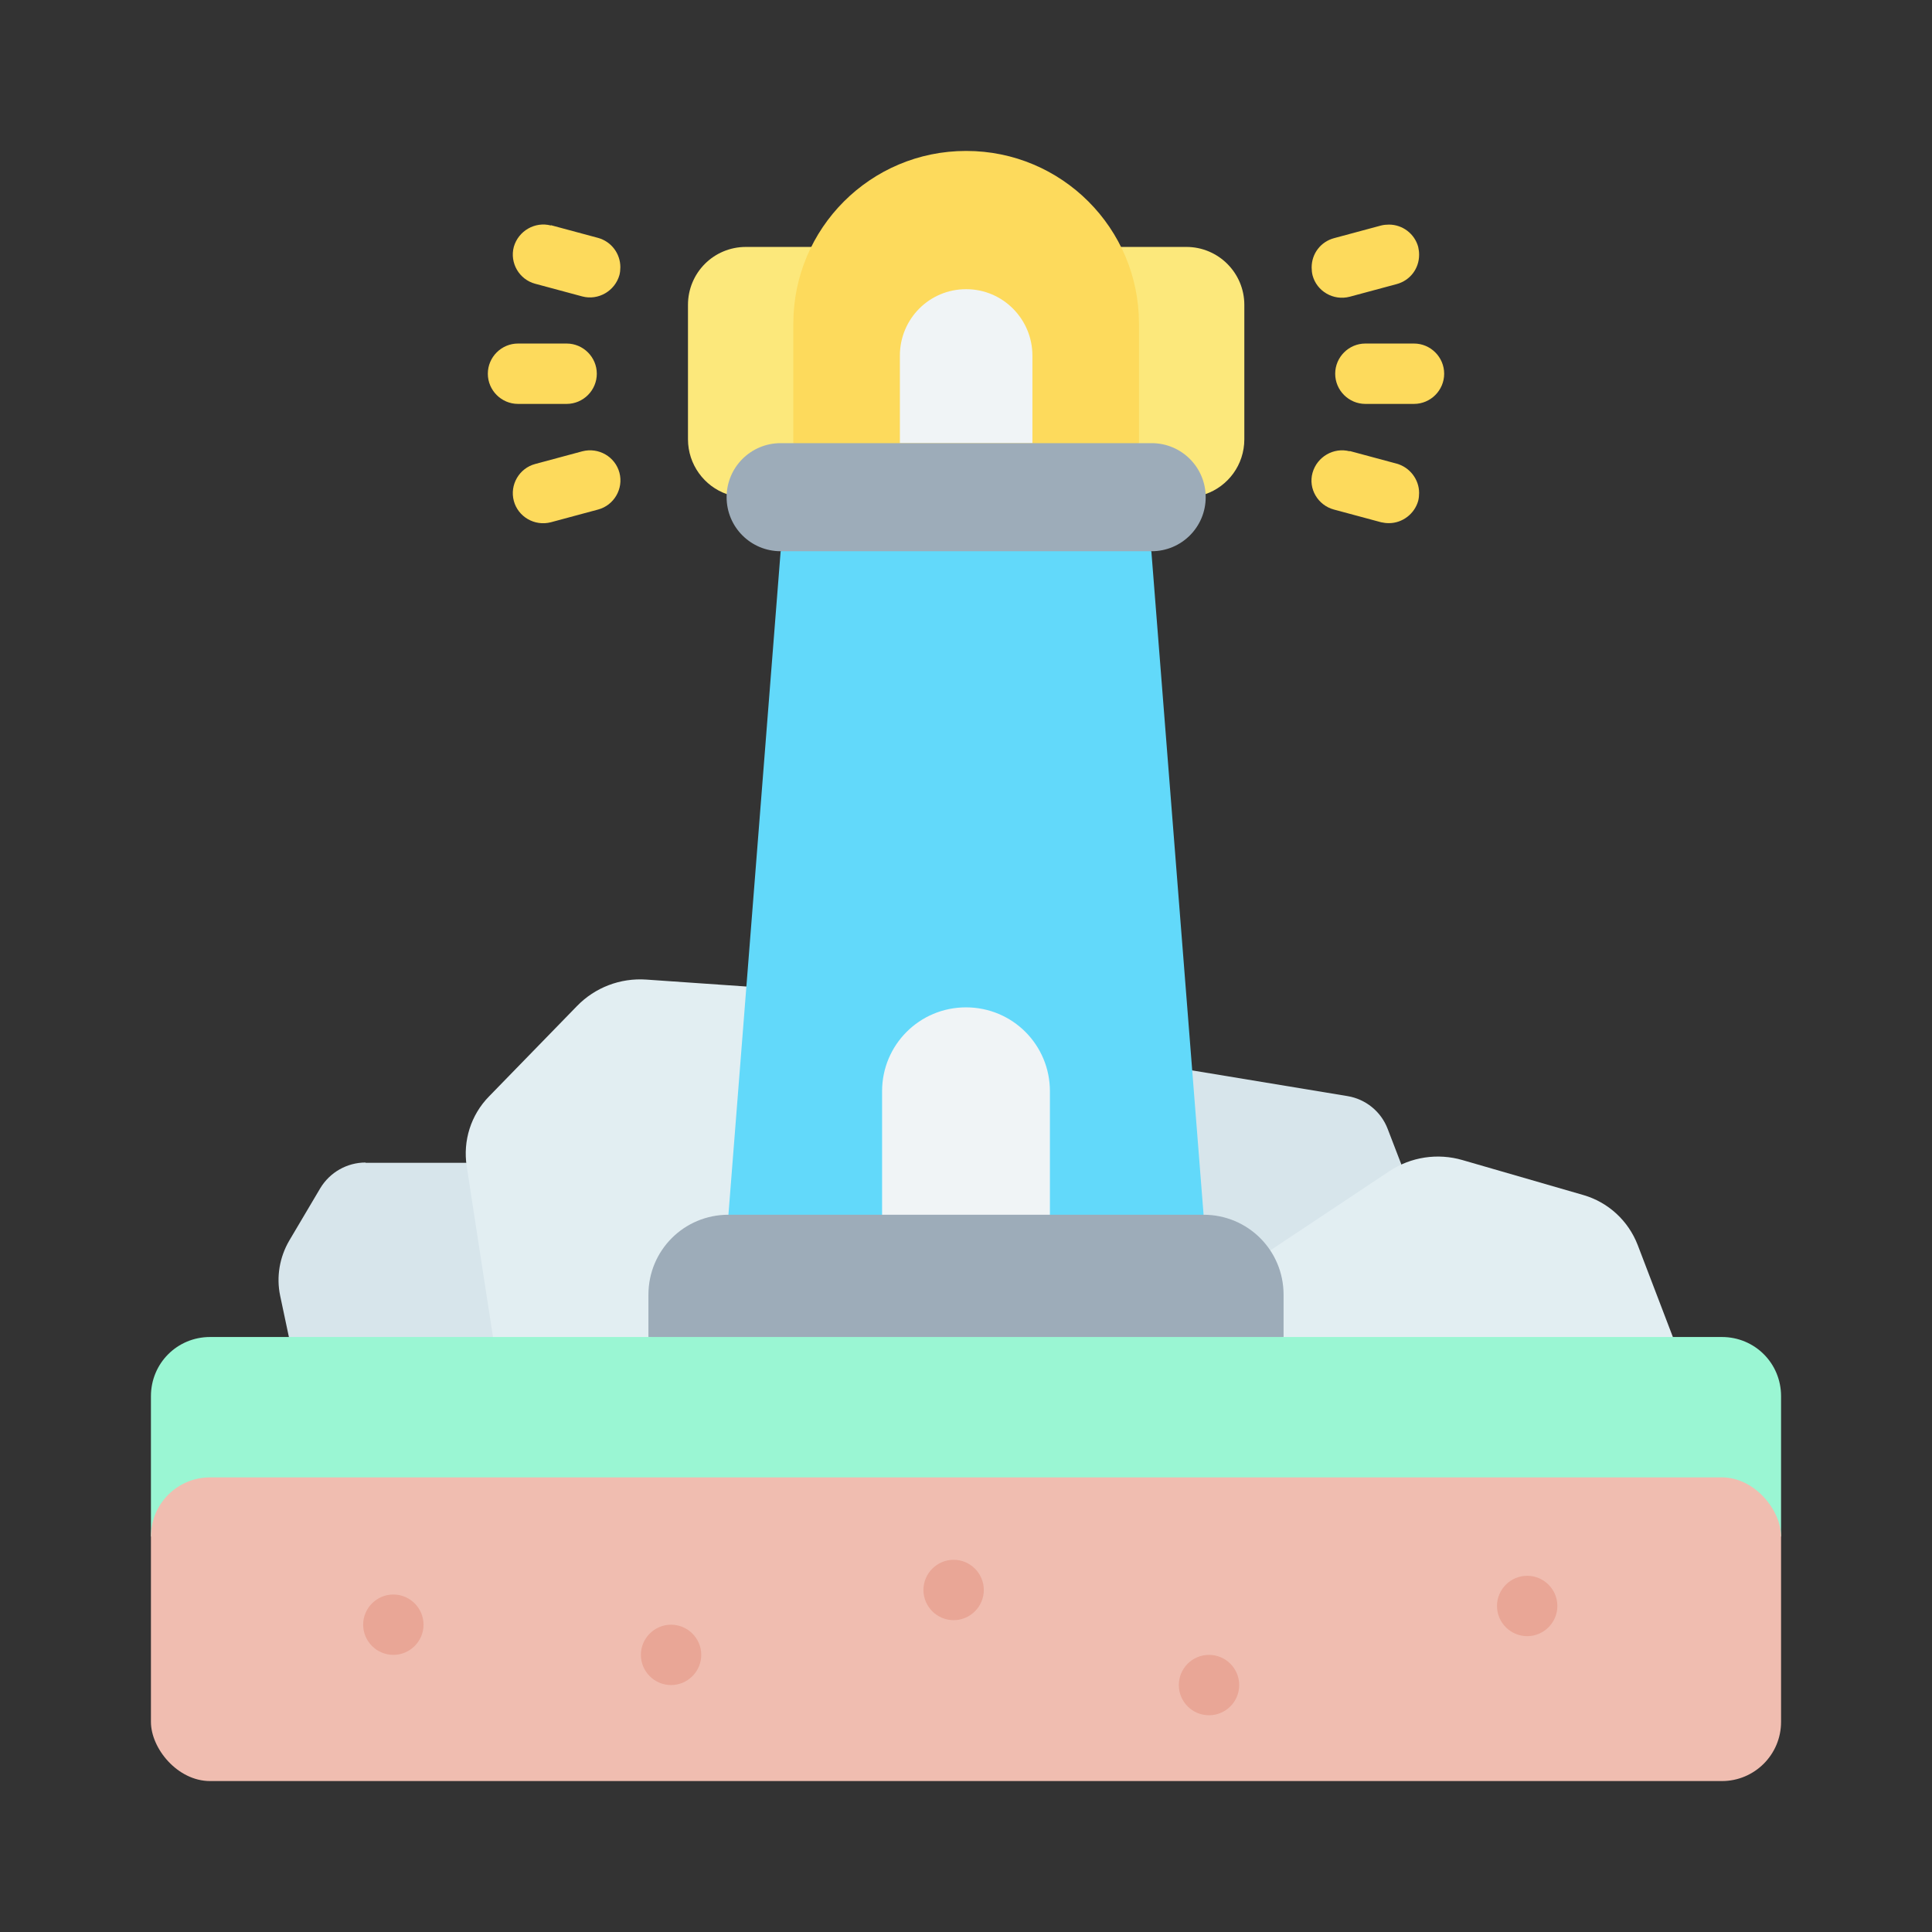 <?xml version="1.0" ?>
<svg width="800px" height="800px" viewBox="0 0 64 64" xmlns="http://www.w3.org/2000/svg">
<rect x="0" y="0" width="64" height="64" fill="#333333" stroke="none"/>
<g id="a"/>
<g id="b"/>
<g id="c">
<path d="M39.5,35.46l5.14,.85c.6,.1,1.11,.51,1.33,1.09l.45,1.17-1.01,7.4-6.61-.72,.68-9.8Z" fill="#d7e5eb" fill-rule="evenodd"/>
<path d="M12.11,38.51c-.61,0-1.18,.32-1.5,.85l-1.03,1.74c-.32,.55-.43,1.2-.3,1.82l.29,1.37,2.23,1.99,8.2-.64-1.7-7.12h-6.19Z" fill="#d7e5eb" fill-rule="evenodd"/>
<path d="M16.33,44.29l-.87-5.66c-.13-.84,.14-1.7,.74-2.31l2.91-2.99c.6-.62,1.44-.94,2.3-.88l3.32,.23,5.19,6.98-9.38,6.79-4.2-2.15Z" fill="#e2eef2" fill-rule="evenodd"/>
<path d="M24.71,8.18c-1.07,0-1.92,.86-1.92,1.92v4.45c0,.84,.54,1.56,1.29,1.82h15.85c.75-.26,1.29-.97,1.29-1.82v-4.45c0-1.06-.86-1.92-1.92-1.92h-14.59Z" fill="#fce87b" fill-rule="evenodd"/>
<path d="M32,5c-3.16,0-5.72,2.56-5.72,5.72v3.96l4.62,1.66,6.83-1.66v-3.96c0-3.16-2.56-5.72-5.72-5.72Z" fill="#fdda5c" fill-rule="evenodd"/>
<path d="M32,9.58c-1.21,0-2.19,.98-2.19,2.2v2.9h4.39v-2.9c0-1.21-.98-2.2-2.19-2.2Z" fill="#f0f4f6" fill-rule="evenodd"/>
<polygon fill="#62d9fa" fill-rule="evenodd" points="31.93 16.82 25.86 18.26 24.13 40.24 31.78 41.66 39.87 40.24 38.14 18.26 31.93 16.82"/>
<path d="M32,33.37c-1.54,0-2.78,1.24-2.78,2.78v4.09l2.69,1.59,2.87-1.59v-4.09c0-1.54-1.24-2.78-2.78-2.78Z" fill="#f0f4f6" fill-rule="evenodd"/>
<path d="M42.08,41.42l3.94-2.62c.72-.48,1.61-.61,2.43-.37l4.01,1.16c.82,.24,1.48,.85,1.79,1.65l1.17,3.06-6.75,2.89-7.01-1.53,.43-4.22Z" fill="#e2eef2" fill-rule="evenodd"/>
<path d="M24.13,40.24c-1.47,0-2.65,1.18-2.65,2.65v1.4l10.72,2.08,10.32-2.08v-1.4c0-1.47-1.18-2.65-2.65-2.65h-15.74Z" fill="#9dacb9" fill-rule="evenodd"/>
<path d="M25.86,14.68h12.29c.99,0,1.79,.8,1.79,1.79s-.8,1.79-1.79,1.79h-12.29c-.99,0-1.79-.8-1.79-1.79s.8-1.79,1.79-1.79Z" fill="#9dacb9" fill-rule="evenodd"/>
<path d="M6.96,44.29c-1.09,0-1.96,.87-1.96,1.96v4.65H59v-4.65c0-1.09-.87-1.96-1.96-1.96H6.96Z" fill="#9af6d3" fill-rule="evenodd"/>
<rect fill="#f0bdb0" height="10.06" rx="1.96" ry="1.96" width="54" x="5" y="48.94"/>
<path d="M13.03,52.82c-.55,0-1,.45-1,1s.45,1,1,1,1-.45,1-1-.45-1-1-1Z" fill="#e9a696" fill-rule="evenodd"/>
<path d="M22.23,53.82c-.55,0-1,.45-1,1s.45,1,1,1,1-.45,1-1-.45-1-1-1Z" fill="#e9a696" fill-rule="evenodd"/>
<path d="M31.59,51.67c-.55,0-1,.45-1,1s.45,1,1,1,1-.45,1-1-.45-1-1-1Z" fill="#e9a696" fill-rule="evenodd"/>
<circle cx="40.05" cy="55.82" fill="#e9a696" r="1"/>
<path d="M50.59,52.2c-.55,0-1,.45-1,1s.45,1,1,1,1-.45,1-1-.45-1-1-1Z" fill="#e9a696" fill-rule="evenodd"/>
<path d="M17.16,11.38c-.55,0-1,.45-1,1s.45,1,1,1h1.61c.55,0,1-.45,1-1s-.45-1-1-1h-1.61Z" fill="#fdda5c" fill-rule="evenodd"/>
<path d="M18.25,7.47c-.53-.14-1.08,.18-1.23,.71-.14,.53,.18,1.08,.71,1.22l1.56,.42c.53,.14,1.08-.18,1.23-.71,.02-.08,.03-.17,.03-.26,0-.45-.3-.85-.74-.97l-1.56-.42Z" fill="#fdda5c" fill-rule="evenodd"/>
<path d="M19.29,14.95l-1.56,.42c-.53,.14-.85,.69-.71,1.22,.14,.53,.69,.85,1.23,.71l1.56-.42c.53-.14,.85-.69,.71-1.22s-.69-.85-1.23-.71Z" fill="#fdda5c" fill-rule="evenodd"/>
<path d="M45.23,11.38c-.55,0-1,.45-1,1s.45,1,1,1h1.61c.55,0,1-.45,1-1s-.45-1-1-1h-1.61Z" fill="#fdda5c" fill-rule="evenodd"/>
<path d="M45.75,7.47l-1.56,.42c-.44,.12-.74,.51-.74,.97,0,.09,.01,.18,.03,.26,.14,.53,.69,.85,1.23,.71l1.56-.42c.44-.12,.74-.51,.74-.97,0-.09-.01-.17-.03-.26-.12-.44-.52-.74-.97-.74-.09,0-.18,.01-.26,.03Z" fill="#fdda5c" fill-rule="evenodd"/>
<path d="M44.71,14.95c-.53-.14-1.08,.18-1.23,.71s.18,1.08,.71,1.22l1.56,.42c.09,.02,.17,.03,.26,.03,.45,0,.85-.31,.97-.74,.02-.08,.03-.17,.03-.26,0-.45-.31-.85-.74-.97l-1.56-.42Z" fill="#fdda5c" fill-rule="evenodd"/>
</g>
<g id="d"/>
<g id="e"/>
<g id="f"/>
<g id="g"/>
<g id="h"/>
<g id="i"/>
<g id="j"/>
<g id="k"/>
<g id="l"/>
<g id="m"/>
<g id="n"/>
<g id="o"/>
<g id="p"/>
<g id="q"/>
<g id="r"/>
<g id="s"/>
<g id="t"/>
<g id="u"/>
<g id="v"/>
<g id="w"/>
<g id="x"/>
<g id="y"/>
<g id="a`"/>
<g id="aa"/>
<g id="ab"/>
<g id="ac"/>
<g id="ad"/>
<g id="ae"/>
<g id="af"/>
<g id="ag"/>
<g id="ah"/>
<g id="ai"/>
<g id="aj"/>
<g id="ak"/>
<g id="al"/>
<g id="am"/>
<g id="an"/>
<g id="ao"/>
<g id="ap"/>
<g id="aq"/>
<g id="ar"/>
<g id="as"/>
<g id="at"/>
<g id="au"/>
<g id="av"/>
<g id="aw"/>
<g id="ax"/>
</svg>
